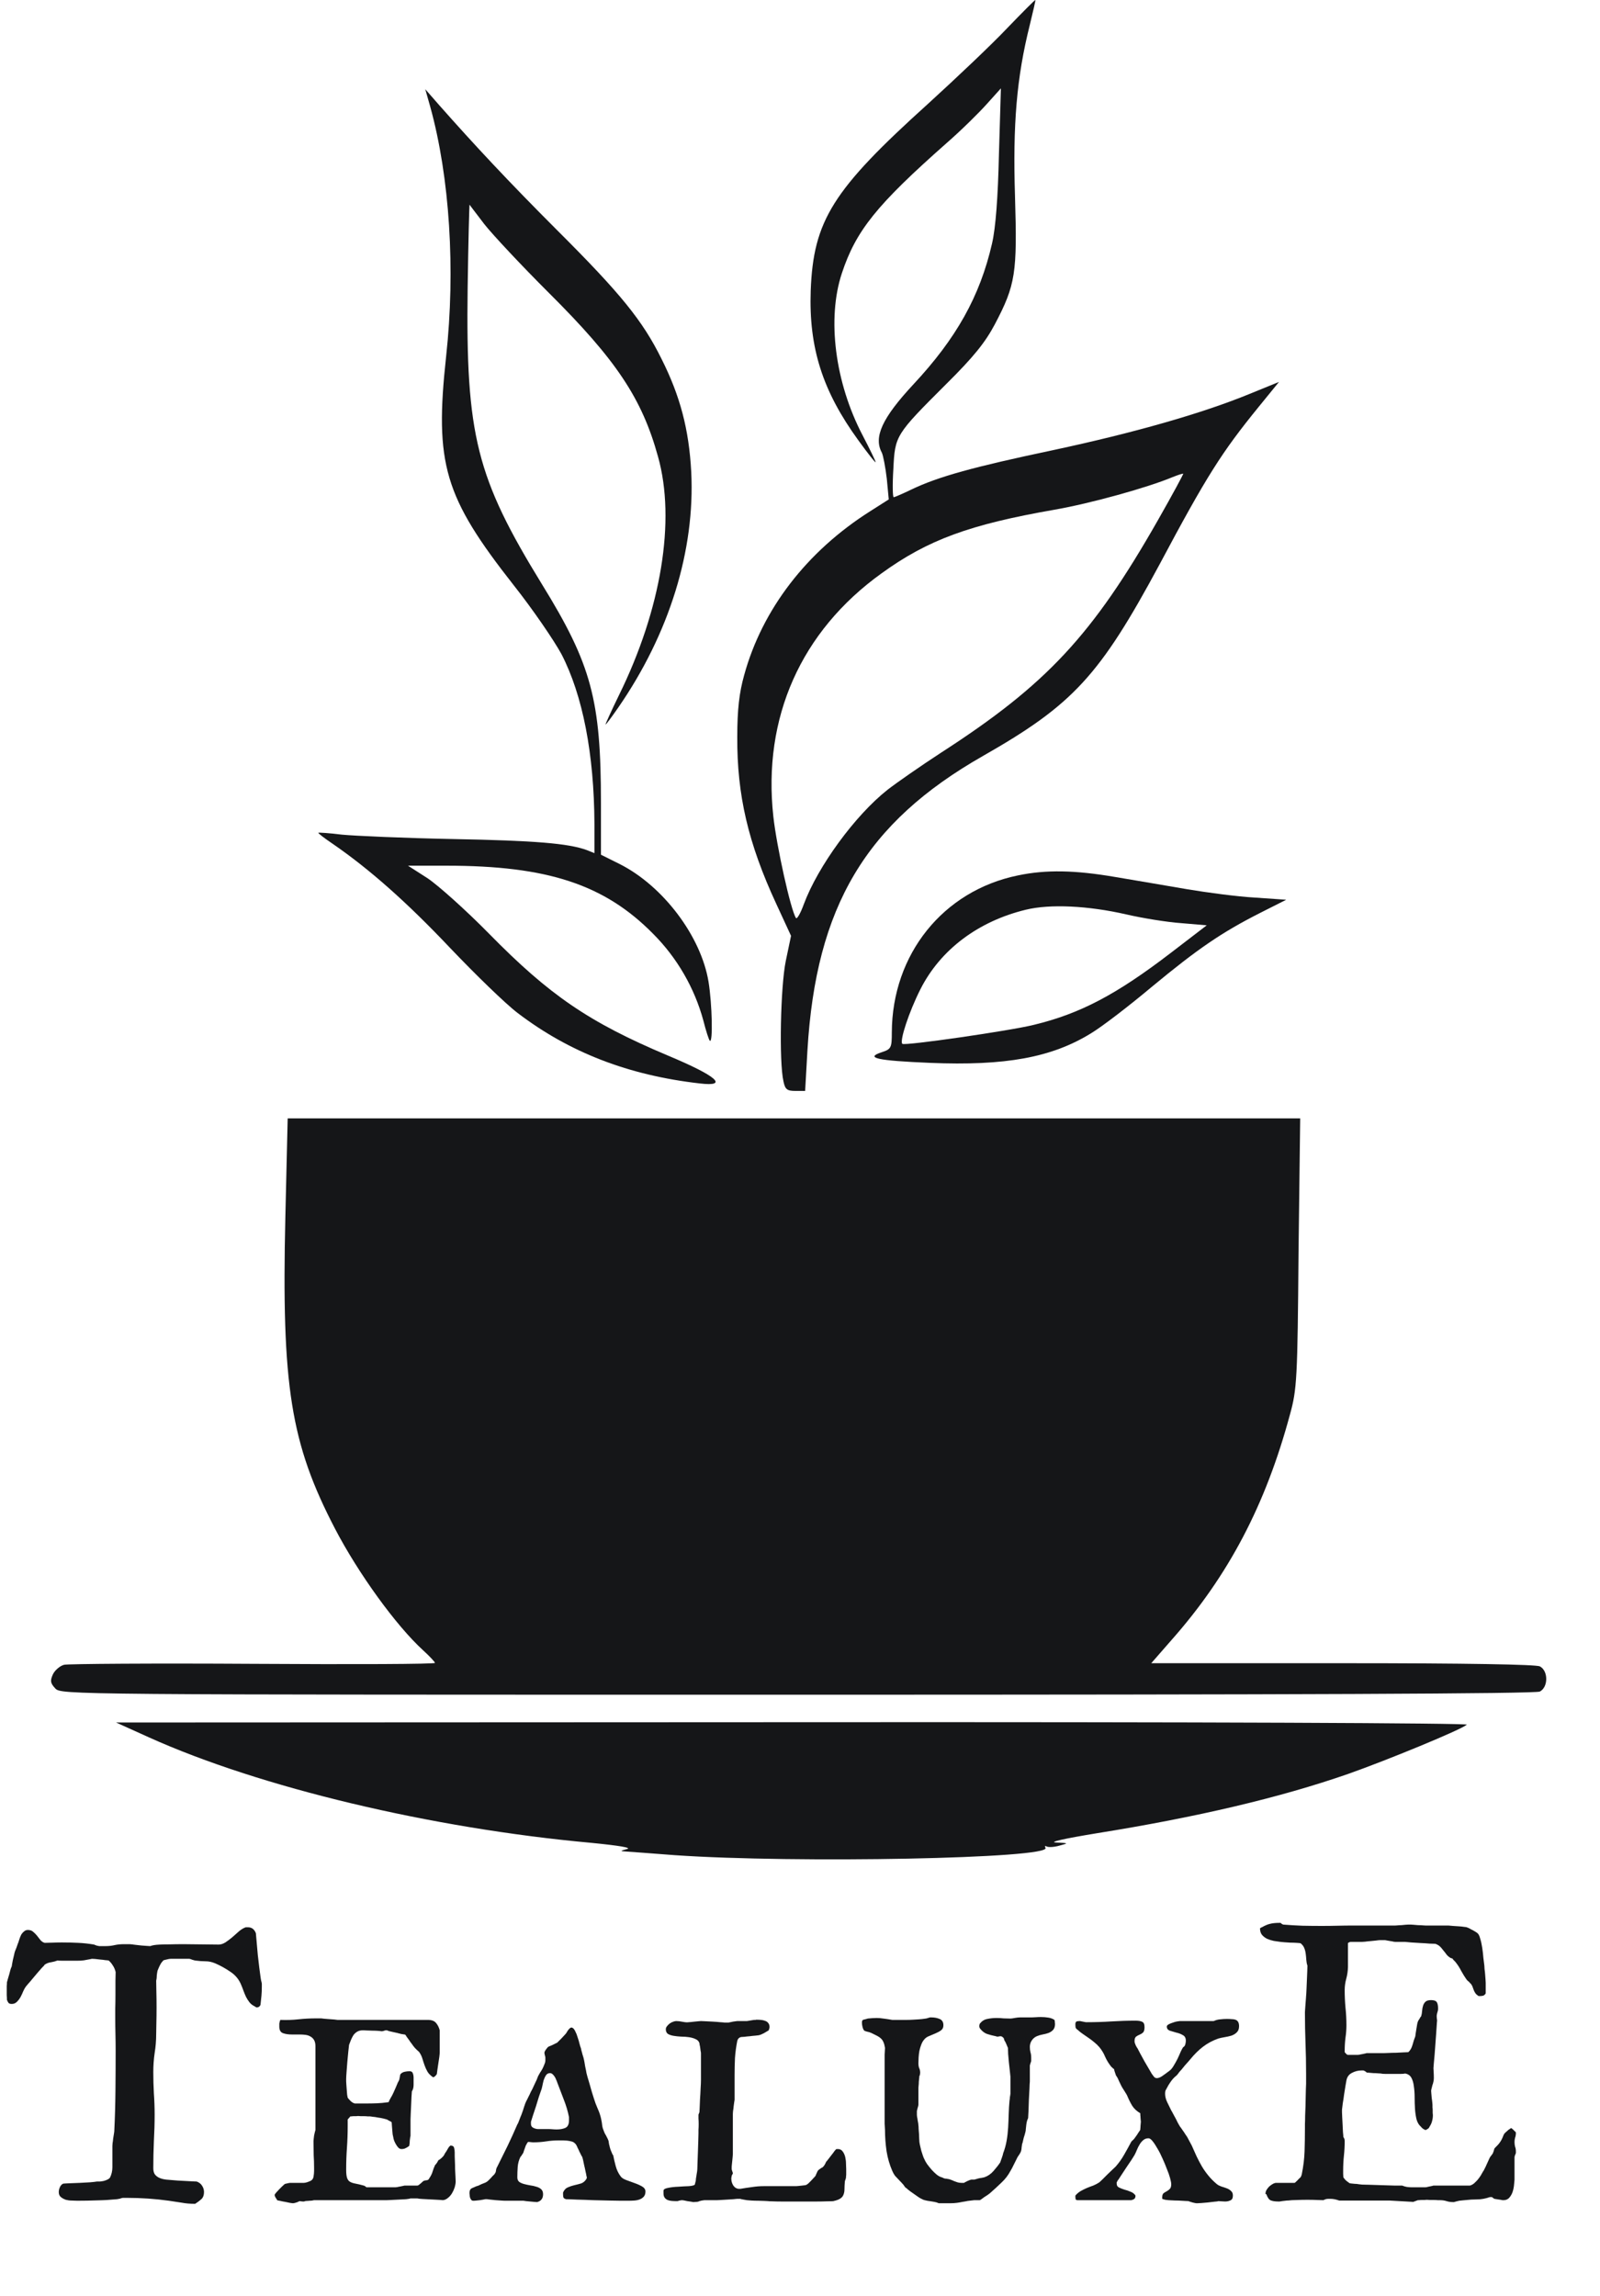 <svg width="73.204" height="105" viewBox="0 0 73.204 105" fill="none" xmlns="http://www.w3.org/2000/svg" xmlns:xlink="http://www.w3.org/1999/xlink">
	<desc>
			Created with Pixso.
	</desc>
	<defs/>
	<path d="M46.079 1.29C45.389 2.021 43.754 3.568 42.449 4.757C38.097 8.683 37.212 10.087 37.092 13.297C37.002 15.905 37.632 17.882 39.268 20.132C39.703 20.733 40.063 21.192 40.063 21.134C40.063 21.092 39.793 20.533 39.463 19.902C38.203 17.495 37.828 14.572 38.518 12.495C39.163 10.546 40.108 9.371 43.304 6.548C43.979 5.961 44.804 5.144 45.149 4.757L45.794 4.041L45.704 7.05C45.659 9.041 45.554 10.417 45.389 11.133C44.834 13.555 43.754 15.475 41.788 17.581C40.363 19.114 39.958 19.988 40.348 20.705C40.408 20.834 40.513 21.378 40.573 21.894L40.663 22.84L39.808 23.384C36.912 25.218 34.872 27.869 34.047 30.878C33.822 31.68 33.732 32.454 33.732 33.701C33.717 36.351 34.227 38.558 35.517 41.338L36.192 42.799L35.952 43.945C35.712 45.106 35.637 48.559 35.847 49.462C35.922 49.82 36.012 49.892 36.387 49.892L36.837 49.892L36.942 48.043C37.332 41.452 39.613 37.627 44.969 34.575C49.095 32.225 50.31 30.907 53.056 25.806C55.216 21.751 55.906 20.676 57.572 18.627L58.517 17.467L57.181 18.011C55.021 18.899 51.915 19.788 48.165 20.59C44.564 21.35 42.929 21.794 41.683 22.395C41.293 22.582 40.933 22.739 40.888 22.739C40.843 22.739 40.828 22.166 40.873 21.45C40.948 19.917 40.963 19.888 43.289 17.567C44.549 16.32 45.074 15.661 45.509 14.845C46.469 13.025 46.544 12.495 46.439 8.984C46.334 5.689 46.514 3.54 47.114 1.147C47.264 0.531 47.385 0.015 47.37 0C47.355 -0.014 46.769 0.573 46.079 1.29ZM52.996 23.757C49.98 29.058 47.88 31.308 43.064 34.417C42.118 35.033 41.008 35.807 40.603 36.122C39.118 37.297 37.422 39.618 36.777 41.352C36.627 41.767 36.462 42.054 36.417 41.982C36.177 41.624 35.532 38.701 35.382 37.34C34.887 32.827 36.642 28.872 40.333 26.221C42.449 24.688 44.369 23.986 48.24 23.312C49.89 23.026 52.516 22.295 53.641 21.823C53.896 21.722 54.106 21.65 54.136 21.665C54.151 21.679 53.641 22.625 52.996 23.757Z" fill="#151618" fill-opacity="1" fill-rule="nonzero"/>
	<path d="M19.681 4.869C20.576 8.097 20.844 12.33 20.412 16.29C19.875 21.226 20.322 22.718 23.514 26.778C24.378 27.869 25.348 29.289 25.691 29.921C26.66 31.8 27.182 34.469 27.197 37.683L27.197 39.017L26.839 38.874C26.004 38.572 24.498 38.443 20.71 38.372C18.503 38.329 16.221 38.228 15.64 38.171C15.073 38.099 14.581 38.07 14.566 38.085C14.536 38.099 14.834 38.329 15.237 38.601C16.922 39.763 18.622 41.27 20.591 43.35C21.754 44.57 23.141 45.919 23.693 46.335C26.049 48.128 28.748 49.176 32.014 49.549C33.356 49.707 32.819 49.219 30.552 48.272C26.944 46.751 25.139 45.517 22.365 42.69C21.321 41.629 20.054 40.495 19.562 40.165L18.667 39.591L20.427 39.591C25.05 39.591 27.659 40.452 29.881 42.705C30.985 43.81 31.775 45.187 32.178 46.665C32.297 47.138 32.431 47.554 32.476 47.597C32.625 47.727 32.581 45.904 32.417 44.9C32.074 42.82 30.344 40.524 28.36 39.52L27.495 39.089L27.495 36.722C27.495 32.015 27.063 30.394 24.796 26.721C21.799 21.843 21.306 19.92 21.396 13.162C21.426 11.067 21.471 9.345 21.485 9.36C21.485 9.374 21.799 9.776 22.157 10.249C22.529 10.723 23.857 12.143 25.124 13.406C28.196 16.462 29.374 18.227 30.105 20.881C30.925 23.794 30.254 27.869 28.316 31.8C27.958 32.532 27.689 33.135 27.704 33.135C27.734 33.135 27.987 32.79 28.286 32.36C30.627 28.974 31.805 25.157 31.626 21.584C31.522 19.633 31.119 18.112 30.269 16.419C29.404 14.668 28.405 13.435 25.512 10.55C23.26 8.298 21.709 6.634 20.084 4.797L19.457 4.08L19.681 4.869Z" fill="#151618" fill-opacity="1" fill-rule="nonzero"/>
	<path d="M46.573 40.036C43.147 40.735 40.819 43.645 40.803 47.21C40.803 47.924 40.773 47.981 40.338 48.123C39.556 48.38 40.127 48.508 42.546 48.608C46.002 48.751 48.12 48.366 49.923 47.253C50.419 46.954 51.666 45.998 52.702 45.128C54.806 43.388 55.888 42.646 57.66 41.748L58.847 41.149L57.405 41.049C56.624 41.006 55.226 40.821 54.295 40.664C53.364 40.507 51.891 40.25 51.02 40.107C49.187 39.794 47.865 39.765 46.573 40.036ZM51.531 41.819C52.267 41.99 53.409 42.175 54.04 42.218L55.211 42.318L53.574 43.573C51.08 45.485 49.427 46.355 47.309 46.868C46.227 47.139 41.389 47.838 41.284 47.738C41.149 47.61 41.585 46.283 42.111 45.242C43.027 43.431 44.755 42.133 46.933 41.605C48.045 41.334 49.788 41.42 51.531 41.819Z" fill="#151618" fill-opacity="1" fill-rule="nonzero"/>
	<path d="M13.056 55.641C12.876 63.39 13.297 66.011 15.328 69.914C16.395 71.96 18.125 74.35 19.358 75.474C19.659 75.748 19.9 76.007 19.9 76.05C19.9 76.107 16.155 76.122 11.598 76.093C7.025 76.064 3.13 76.093 2.934 76.136C2.754 76.179 2.513 76.381 2.423 76.568C2.287 76.871 2.302 76.972 2.528 77.217C2.799 77.505 2.964 77.505 36.474 77.505C59.411 77.505 70.24 77.461 70.451 77.361C70.842 77.159 70.842 76.41 70.451 76.208C70.255 76.122 67.157 76.064 61.412 76.064L52.673 76.064L53.591 75.013C56.208 72.06 57.907 68.82 59.02 64.686C59.336 63.548 59.366 63.058 59.411 57.297L59.487 51.147L36.324 51.147L13.162 51.147L13.056 55.641Z" fill="#151618" fill-opacity="1" fill-rule="nonzero"/>
	<path d="M6.814 79.455C11.896 81.746 19.73 83.613 27.038 84.278C28.331 84.405 28.917 84.504 28.692 84.561C28.376 84.645 28.361 84.659 28.616 84.674C28.782 84.688 29.804 84.758 30.872 84.843C36.375 85.225 48.163 84.999 47.833 84.504C47.788 84.433 47.803 84.405 47.893 84.447C47.968 84.49 48.239 84.476 48.479 84.405C48.9 84.292 48.9 84.292 48.314 84.263C47.953 84.249 48.72 84.08 50.193 83.839C54.779 83.104 58.553 82.213 61.651 81.138C63.425 80.516 66.868 79.101 67.109 78.875C67.184 78.804 55.441 78.748 36.285 78.762L5.311 78.776L6.814 79.455Z" fill="#151618" fill-opacity="1" fill-rule="nonzero"/>
	<path d="M5.827 100.516L5.625 100.516C5.619 100.516 5.602 100.519 5.572 100.524C5.549 100.53 5.522 100.539 5.493 100.551C5.464 100.557 5.435 100.562 5.405 100.568C5.376 100.574 5.358 100.577 5.353 100.577C5.054 100.606 4.752 100.624 4.447 100.63C4.143 100.642 3.838 100.647 3.533 100.647C3.469 100.647 3.387 100.645 3.287 100.639C3.193 100.639 3.103 100.627 3.015 100.604C2.927 100.574 2.851 100.533 2.786 100.48C2.722 100.428 2.689 100.352 2.689 100.252C2.689 100.176 2.707 100.1 2.742 100.023C2.777 99.947 2.827 99.894 2.892 99.865C2.95 99.859 3.053 99.853 3.199 99.848C3.346 99.842 3.498 99.836 3.656 99.83C3.82 99.818 3.976 99.81 4.122 99.804C4.269 99.792 4.371 99.78 4.43 99.769C4.465 99.769 4.512 99.769 4.57 99.769C4.629 99.763 4.688 99.754 4.746 99.742C4.811 99.725 4.866 99.704 4.913 99.681C4.966 99.657 5.007 99.625 5.036 99.584C5.106 99.438 5.142 99.282 5.142 99.118L5.142 98.846L5.142 98.143C5.142 98.125 5.145 98.084 5.15 98.019C5.162 97.955 5.171 97.885 5.177 97.809C5.188 97.732 5.2 97.659 5.212 97.589C5.224 97.519 5.229 97.475 5.229 97.457C5.259 96.848 5.276 96.235 5.282 95.62C5.288 95.005 5.291 94.393 5.291 93.783C5.291 93.525 5.288 93.273 5.282 93.027C5.276 92.781 5.273 92.535 5.273 92.289C5.273 92.201 5.273 92.058 5.273 91.858C5.279 91.653 5.282 91.442 5.282 91.226C5.282 91.003 5.282 90.795 5.282 90.602C5.288 90.402 5.291 90.265 5.291 90.189C5.262 90.071 5.221 89.975 5.168 89.898C5.121 89.816 5.057 89.737 4.975 89.661C4.945 89.655 4.893 89.649 4.816 89.644C4.746 89.632 4.67 89.623 4.588 89.617C4.512 89.606 4.436 89.597 4.359 89.591C4.289 89.585 4.239 89.582 4.21 89.582C4.198 89.582 4.169 89.588 4.122 89.6C4.081 89.606 4.034 89.614 3.981 89.626C3.935 89.632 3.888 89.641 3.841 89.652C3.794 89.658 3.765 89.661 3.753 89.661C3.718 89.667 3.645 89.67 3.533 89.67C3.428 89.67 3.313 89.67 3.19 89.67C3.073 89.67 2.962 89.67 2.856 89.67C2.751 89.67 2.675 89.667 2.628 89.661C2.54 89.696 2.443 89.723 2.338 89.74C2.232 89.752 2.133 89.79 2.039 89.855C2.039 89.866 2.021 89.89 1.986 89.925C1.951 89.96 1.928 89.983 1.916 89.995C1.869 90.048 1.805 90.121 1.723 90.215C1.646 90.303 1.57 90.394 1.494 90.487C1.418 90.581 1.348 90.663 1.283 90.733C1.225 90.804 1.192 90.842 1.187 90.848C1.146 90.9 1.104 90.974 1.063 91.067C1.028 91.155 0.987 91.243 0.94 91.331C0.894 91.413 0.838 91.486 0.773 91.551C0.709 91.615 0.63 91.647 0.536 91.647C0.466 91.647 0.416 91.63 0.387 91.595C0.357 91.554 0.334 91.507 0.316 91.454C0.316 91.436 0.316 91.41 0.316 91.375C0.316 91.334 0.313 91.293 0.308 91.252C0.308 91.205 0.308 91.161 0.308 91.12C0.308 91.073 0.308 91.041 0.308 91.023C0.308 91.006 0.308 90.98 0.308 90.944C0.308 90.903 0.308 90.865 0.308 90.83C0.313 90.789 0.316 90.754 0.316 90.725C0.316 90.689 0.316 90.669 0.316 90.663C0.322 90.645 0.334 90.602 0.352 90.531C0.375 90.455 0.398 90.376 0.422 90.294C0.445 90.212 0.466 90.136 0.483 90.065C0.507 89.995 0.524 89.951 0.536 89.934C0.536 89.916 0.542 89.878 0.554 89.819C0.565 89.761 0.577 89.699 0.589 89.635C0.606 89.564 0.621 89.503 0.633 89.45C0.645 89.392 0.653 89.353 0.659 89.336C0.659 89.324 0.668 89.292 0.686 89.239C0.709 89.186 0.732 89.128 0.756 89.064C0.779 88.999 0.8 88.94 0.817 88.888C0.841 88.835 0.853 88.803 0.853 88.791C0.87 88.744 0.888 88.691 0.905 88.633C0.929 88.568 0.955 88.51 0.984 88.457C1.02 88.404 1.061 88.36 1.107 88.325C1.154 88.284 1.21 88.264 1.274 88.264C1.374 88.264 1.453 88.29 1.512 88.343C1.576 88.395 1.635 88.454 1.688 88.519C1.74 88.583 1.793 88.65 1.846 88.721C1.898 88.785 1.963 88.829 2.039 88.853C2.162 88.853 2.291 88.85 2.426 88.844C2.561 88.838 2.695 88.835 2.83 88.835C3.082 88.835 3.331 88.841 3.577 88.853C3.823 88.864 4.066 88.891 4.307 88.932C4.307 88.932 4.318 88.938 4.342 88.949C4.365 88.955 4.389 88.964 4.412 88.976C4.441 88.981 4.468 88.987 4.491 88.993C4.521 88.999 4.538 89.002 4.544 89.002L4.825 89.002C4.978 89.002 5.115 88.987 5.238 88.958C5.367 88.929 5.511 88.914 5.669 88.914C5.692 88.914 5.725 88.914 5.766 88.914C5.812 88.914 5.859 88.914 5.906 88.914C5.953 88.914 5.994 88.917 6.029 88.923C6.064 88.923 6.088 88.926 6.1 88.932C6.123 88.932 6.17 88.938 6.24 88.949C6.316 88.955 6.398 88.964 6.486 88.976C6.574 88.981 6.653 88.987 6.724 88.993C6.8 88.999 6.85 89.002 6.873 89.002C6.92 88.984 6.976 88.97 7.04 88.958C7.11 88.946 7.201 88.938 7.312 88.932C7.43 88.926 7.576 88.923 7.752 88.923C7.928 88.917 8.147 88.914 8.411 88.914L10.002 88.932C10.102 88.932 10.204 88.899 10.31 88.835C10.415 88.765 10.521 88.686 10.626 88.598C10.731 88.504 10.834 88.413 10.934 88.325C11.039 88.237 11.142 88.176 11.241 88.141L11.347 88.141C11.517 88.141 11.637 88.231 11.707 88.413C11.713 88.483 11.725 88.615 11.742 88.809C11.76 88.996 11.777 89.195 11.795 89.406C11.818 89.617 11.842 89.816 11.865 90.004C11.889 90.191 11.906 90.323 11.918 90.399C11.918 90.411 11.921 90.432 11.927 90.461C11.933 90.49 11.938 90.525 11.944 90.566C11.956 90.602 11.965 90.637 11.971 90.672C11.977 90.701 11.979 90.719 11.979 90.725L11.979 90.856C11.979 91.009 11.974 91.147 11.962 91.269C11.95 91.393 11.935 91.533 11.918 91.691C11.895 91.738 11.865 91.77 11.83 91.788C11.801 91.8 11.771 91.806 11.742 91.806C11.725 91.806 11.707 91.797 11.69 91.779C11.672 91.773 11.657 91.765 11.646 91.753C11.558 91.712 11.481 91.653 11.417 91.577C11.358 91.501 11.306 91.419 11.259 91.331C11.218 91.243 11.18 91.152 11.145 91.059C11.109 90.959 11.074 90.868 11.039 90.786C10.94 90.534 10.775 90.332 10.547 90.18C10.324 90.027 10.093 89.898 9.853 89.793C9.7 89.728 9.551 89.696 9.404 89.696C9.258 89.696 9.1 89.685 8.93 89.661C8.918 89.661 8.874 89.649 8.798 89.626C8.728 89.597 8.681 89.582 8.657 89.582L8.262 89.582L7.813 89.582C7.767 89.582 7.699 89.594 7.611 89.617C7.523 89.635 7.477 89.649 7.471 89.661C7.453 89.685 7.433 89.708 7.409 89.731C7.368 89.784 7.342 89.825 7.33 89.855C7.307 89.895 7.28 89.951 7.251 90.022C7.222 90.086 7.207 90.121 7.207 90.127C7.201 90.144 7.195 90.177 7.189 90.224C7.184 90.265 7.178 90.309 7.172 90.356C7.172 90.402 7.169 90.449 7.163 90.496C7.157 90.537 7.151 90.566 7.146 90.584C7.146 90.678 7.148 90.839 7.154 91.067C7.16 91.296 7.163 91.542 7.163 91.806C7.163 92.069 7.16 92.318 7.154 92.553C7.148 92.781 7.146 92.936 7.146 93.019C7.146 93.317 7.122 93.61 7.075 93.897C7.034 94.179 7.014 94.469 7.014 94.768C7.014 95.09 7.022 95.412 7.04 95.734C7.063 96.051 7.075 96.376 7.075 96.71C7.075 97.114 7.063 97.522 7.04 97.932C7.022 98.342 7.014 98.752 7.014 99.162C7.014 99.285 7.04 99.382 7.093 99.452C7.151 99.522 7.225 99.575 7.312 99.61C7.4 99.645 7.497 99.669 7.603 99.681C7.714 99.692 7.819 99.701 7.919 99.707C7.966 99.713 8.039 99.719 8.139 99.725C8.244 99.731 8.353 99.736 8.464 99.742C8.581 99.748 8.689 99.754 8.789 99.76C8.889 99.766 8.959 99.769 9 99.769C9.111 99.81 9.193 99.874 9.246 99.962C9.305 100.05 9.334 100.146 9.334 100.252C9.334 100.387 9.296 100.492 9.22 100.568C9.144 100.639 9.047 100.712 8.93 100.788L8.912 100.788C8.695 100.788 8.493 100.771 8.306 100.735C8.124 100.706 7.931 100.677 7.726 100.647C7.099 100.56 6.466 100.516 5.827 100.516ZM12.674 100.621C12.674 100.598 12.656 100.565 12.621 100.524C12.592 100.478 12.574 100.439 12.568 100.41L12.568 100.375L12.568 100.366C12.58 100.343 12.606 100.308 12.648 100.261C12.688 100.214 12.732 100.167 12.779 100.12C12.832 100.067 12.879 100.021 12.92 99.98C12.967 99.939 12.999 99.909 13.017 99.892C13.028 99.88 13.066 99.868 13.131 99.856C13.201 99.839 13.251 99.83 13.28 99.83L13.904 99.83C13.922 99.83 13.945 99.827 13.975 99.821C14.01 99.81 14.042 99.801 14.071 99.795C14.106 99.783 14.136 99.772 14.159 99.76C14.188 99.748 14.203 99.742 14.203 99.742C14.285 99.701 14.332 99.637 14.344 99.549C14.361 99.455 14.37 99.367 14.37 99.285L14.37 99.144C14.37 98.939 14.364 98.746 14.352 98.564C14.347 98.377 14.344 98.181 14.344 97.976L14.344 97.914C14.344 97.897 14.347 97.864 14.352 97.817C14.358 97.77 14.364 97.721 14.37 97.668C14.382 97.609 14.394 97.557 14.405 97.51C14.417 97.463 14.426 97.431 14.432 97.413L14.432 93.581C14.432 93.464 14.411 93.37 14.37 93.3C14.329 93.23 14.276 93.177 14.212 93.142C14.148 93.101 14.071 93.074 13.983 93.062C13.901 93.051 13.813 93.045 13.72 93.045L13.359 93.045C13.195 93.045 13.058 93.024 12.946 92.983C12.835 92.942 12.779 92.843 12.779 92.685C12.779 92.632 12.779 92.585 12.779 92.544C12.785 92.503 12.8 92.447 12.823 92.377C13.104 92.389 13.38 92.38 13.649 92.351C13.919 92.321 14.191 92.307 14.467 92.307L14.695 92.307C14.719 92.312 14.766 92.318 14.836 92.324C14.912 92.33 14.988 92.336 15.065 92.342C15.146 92.348 15.223 92.353 15.293 92.359C15.363 92.365 15.413 92.371 15.442 92.377L19.573 92.377C19.749 92.377 19.875 92.424 19.951 92.518C20.027 92.606 20.083 92.717 20.118 92.852L20.118 93.353L20.118 93.871C20.118 93.906 20.112 93.971 20.101 94.064C20.089 94.152 20.074 94.249 20.057 94.355C20.045 94.454 20.03 94.554 20.013 94.653C20.001 94.747 19.992 94.814 19.986 94.856C19.975 94.873 19.954 94.899 19.925 94.935C19.895 94.964 19.875 94.978 19.863 94.978C19.863 94.99 19.857 94.996 19.846 94.996L19.837 94.996L19.811 94.996C19.793 94.996 19.784 94.99 19.784 94.978C19.685 94.908 19.608 94.829 19.556 94.741C19.503 94.647 19.459 94.551 19.424 94.451C19.389 94.352 19.356 94.252 19.327 94.152C19.298 94.053 19.254 93.959 19.195 93.871C19.184 93.848 19.145 93.81 19.081 93.757C19.023 93.698 18.99 93.666 18.984 93.66C18.973 93.648 18.946 93.616 18.905 93.564C18.87 93.511 18.829 93.455 18.782 93.397C18.741 93.332 18.7 93.273 18.659 93.221C18.624 93.168 18.601 93.136 18.589 93.124C18.565 93.071 18.539 93.045 18.51 93.045C18.504 93.045 18.483 93.042 18.448 93.036C18.419 93.03 18.384 93.024 18.343 93.019C18.308 93.007 18.273 92.998 18.237 92.992C18.208 92.986 18.193 92.981 18.193 92.975C18.176 92.975 18.144 92.969 18.097 92.957C18.05 92.945 17.997 92.934 17.939 92.922C17.886 92.91 17.836 92.898 17.789 92.887C17.742 92.869 17.713 92.857 17.701 92.852L17.657 92.852C17.634 92.852 17.602 92.86 17.561 92.878C17.52 92.89 17.49 92.895 17.473 92.895L17.446 92.895C17.429 92.89 17.379 92.884 17.297 92.878C17.221 92.872 17.136 92.869 17.042 92.869C16.948 92.863 16.86 92.86 16.778 92.86C16.702 92.855 16.655 92.852 16.638 92.852L16.611 92.852C16.506 92.852 16.418 92.872 16.348 92.913C16.277 92.954 16.219 93.007 16.172 93.071C16.131 93.136 16.093 93.209 16.058 93.291C16.028 93.367 15.999 93.443 15.97 93.519C15.964 93.584 15.952 93.689 15.935 93.836C15.923 93.982 15.908 94.138 15.891 94.302C15.879 94.466 15.867 94.621 15.855 94.768C15.844 94.914 15.838 95.017 15.838 95.075L15.838 95.145L15.838 95.189C15.838 95.219 15.841 95.269 15.847 95.339C15.852 95.409 15.858 95.485 15.864 95.567C15.87 95.644 15.876 95.72 15.882 95.796C15.894 95.866 15.902 95.913 15.908 95.936C15.949 95.989 15.996 96.042 16.049 96.095C16.107 96.147 16.169 96.183 16.233 96.2L16.717 96.2C16.916 96.2 17.089 96.197 17.235 96.191C17.388 96.186 17.569 96.168 17.78 96.139C17.786 96.127 17.795 96.106 17.807 96.077C17.818 96.048 17.833 96.019 17.851 95.989C17.868 95.96 17.883 95.934 17.895 95.91C17.906 95.887 17.915 95.872 17.921 95.866C17.944 95.825 17.974 95.767 18.009 95.69C18.044 95.608 18.079 95.529 18.114 95.453C18.149 95.371 18.179 95.301 18.202 95.242C18.231 95.184 18.249 95.151 18.255 95.145C18.267 95.122 18.278 95.072 18.29 94.996C18.302 94.914 18.314 94.867 18.325 94.856C18.372 94.803 18.434 94.768 18.51 94.75C18.586 94.732 18.662 94.724 18.738 94.724C18.82 94.724 18.87 94.756 18.888 94.82C18.911 94.879 18.923 94.946 18.923 95.022L18.923 95.242L18.923 95.348C18.923 95.4 18.917 95.453 18.905 95.506C18.894 95.553 18.873 95.6 18.844 95.647C18.838 95.699 18.832 95.787 18.826 95.91C18.82 96.033 18.814 96.162 18.809 96.297C18.803 96.432 18.797 96.561 18.791 96.684C18.785 96.801 18.782 96.883 18.782 96.93L18.782 97.158L18.782 97.686C18.776 97.697 18.77 97.724 18.765 97.765C18.759 97.806 18.753 97.853 18.747 97.905C18.747 97.952 18.744 97.999 18.738 98.046C18.732 98.093 18.727 98.125 18.721 98.143C18.656 98.189 18.598 98.225 18.545 98.248C18.498 98.272 18.439 98.283 18.369 98.283C18.322 98.283 18.278 98.266 18.237 98.231C18.196 98.189 18.158 98.14 18.123 98.081C18.088 98.022 18.059 97.964 18.035 97.905C18.012 97.841 17.997 97.782 17.991 97.73C17.985 97.712 17.977 97.674 17.965 97.615C17.959 97.551 17.953 97.483 17.947 97.413C17.941 97.337 17.936 97.267 17.93 97.202C17.924 97.138 17.921 97.091 17.921 97.061C17.903 97.038 17.871 97.018 17.824 97C17.783 96.977 17.742 96.953 17.701 96.93C17.666 96.918 17.61 96.903 17.534 96.886C17.458 96.868 17.376 96.853 17.288 96.842C17.206 96.824 17.127 96.812 17.051 96.807C16.98 96.795 16.934 96.789 16.91 96.789C16.893 96.789 16.86 96.789 16.814 96.789C16.773 96.783 16.723 96.78 16.664 96.78C16.611 96.78 16.559 96.78 16.506 96.78C16.453 96.774 16.412 96.772 16.383 96.772C16.365 96.772 16.336 96.774 16.295 96.78C16.26 96.78 16.222 96.78 16.181 96.78C16.145 96.78 16.113 96.783 16.084 96.789C16.055 96.789 16.037 96.789 16.031 96.789L15.908 96.93L15.908 97.228C15.908 97.574 15.896 97.908 15.873 98.231C15.85 98.547 15.838 98.878 15.838 99.224C15.838 99.399 15.852 99.528 15.882 99.61C15.911 99.692 15.958 99.751 16.023 99.786C16.087 99.821 16.169 99.848 16.269 99.865C16.368 99.883 16.491 99.912 16.638 99.953C16.649 99.953 16.67 99.962 16.699 99.98C16.729 99.997 16.749 100.015 16.761 100.032L17.446 100.032L18.097 100.032C18.108 100.032 18.135 100.029 18.176 100.023C18.217 100.012 18.261 100.003 18.308 99.997C18.355 99.985 18.395 99.977 18.431 99.971C18.472 99.959 18.498 99.953 18.51 99.953L18.932 99.953L19.099 99.953C19.11 99.953 19.131 99.944 19.16 99.927C19.189 99.903 19.219 99.88 19.248 99.856C19.283 99.827 19.312 99.801 19.336 99.777C19.359 99.754 19.374 99.742 19.38 99.742C19.421 99.725 19.453 99.716 19.477 99.716C19.506 99.71 19.529 99.707 19.547 99.707C19.564 99.701 19.582 99.692 19.6 99.681C19.617 99.663 19.635 99.637 19.652 99.602C19.717 99.508 19.764 99.411 19.793 99.311C19.822 99.212 19.86 99.112 19.907 99.013C19.931 98.995 19.96 98.96 19.995 98.907C20.03 98.849 20.051 98.811 20.057 98.793C20.062 98.793 20.08 98.784 20.109 98.767C20.139 98.743 20.168 98.72 20.197 98.696C20.227 98.667 20.253 98.641 20.276 98.617C20.3 98.588 20.314 98.567 20.32 98.556C20.326 98.538 20.338 98.515 20.355 98.485C20.379 98.45 20.402 98.415 20.426 98.38C20.449 98.339 20.47 98.304 20.487 98.274C20.511 98.239 20.525 98.216 20.531 98.204C20.531 98.198 20.54 98.186 20.558 98.169C20.569 98.163 20.581 98.154 20.593 98.143C20.593 98.131 20.596 98.125 20.602 98.125L20.619 98.125C20.707 98.125 20.76 98.16 20.777 98.231C20.795 98.295 20.804 98.362 20.804 98.433L20.804 98.617C20.804 98.647 20.807 98.717 20.812 98.828C20.818 98.939 20.821 99.06 20.821 99.189C20.827 99.311 20.833 99.429 20.839 99.54C20.845 99.651 20.848 99.719 20.848 99.742L20.848 99.769C20.848 99.845 20.833 99.933 20.804 100.032C20.774 100.126 20.733 100.217 20.681 100.305C20.628 100.393 20.564 100.466 20.487 100.524C20.417 100.583 20.341 100.615 20.259 100.621C20.218 100.615 20.142 100.609 20.03 100.604C19.925 100.598 19.811 100.592 19.688 100.586C19.564 100.58 19.447 100.574 19.336 100.568C19.225 100.562 19.145 100.554 19.099 100.542L18.932 100.542L18.782 100.542C18.753 100.554 18.686 100.565 18.58 100.577C18.475 100.583 18.36 100.589 18.237 100.595C18.12 100.601 18.006 100.606 17.895 100.612C17.789 100.618 17.725 100.621 17.701 100.621L14.37 100.621C14.352 100.627 14.323 100.633 14.282 100.639C14.247 100.645 14.206 100.647 14.159 100.647C14.118 100.653 14.077 100.656 14.036 100.656C13.995 100.662 13.966 100.665 13.948 100.665C13.948 100.677 13.928 100.683 13.887 100.683C13.846 100.683 13.808 100.68 13.773 100.674C13.737 100.668 13.714 100.665 13.702 100.665C13.679 100.683 13.632 100.703 13.562 100.727C13.491 100.75 13.441 100.762 13.412 100.762C13.383 100.762 13.333 100.756 13.263 100.744C13.198 100.732 13.128 100.718 13.052 100.7C12.976 100.688 12.902 100.674 12.832 100.656C12.762 100.645 12.709 100.633 12.674 100.621ZM24.293 97.141C24.293 97.223 24.331 97.281 24.407 97.316C24.483 97.352 24.554 97.369 24.618 97.369L25.084 97.369C25.148 97.369 25.213 97.372 25.277 97.378C25.342 97.384 25.406 97.387 25.471 97.387C25.623 97.387 25.755 97.363 25.866 97.316C25.977 97.264 26.033 97.149 26.033 96.974L26.033 96.824C25.98 96.555 25.901 96.288 25.796 96.024C25.69 95.755 25.591 95.494 25.497 95.242C25.485 95.201 25.468 95.157 25.444 95.11C25.427 95.058 25.403 95.011 25.374 94.97C25.345 94.923 25.312 94.885 25.277 94.856C25.242 94.826 25.204 94.811 25.163 94.811C25.087 94.811 25.025 94.844 24.979 94.908C24.938 94.973 24.902 95.049 24.873 95.137C24.85 95.225 24.829 95.315 24.811 95.409C24.794 95.497 24.773 95.567 24.75 95.62C24.732 95.673 24.7 95.767 24.653 95.901C24.612 96.036 24.568 96.18 24.521 96.332C24.475 96.478 24.428 96.619 24.381 96.754C24.34 96.889 24.311 96.982 24.293 97.035L24.293 97.141ZM22.245 100.577L22.201 100.577C22.189 100.577 22.16 100.583 22.113 100.595C22.066 100.601 22.014 100.609 21.955 100.621C21.896 100.627 21.841 100.633 21.788 100.639C21.741 100.645 21.712 100.647 21.7 100.647L21.648 100.647C21.612 100.647 21.583 100.633 21.56 100.604C21.536 100.574 21.519 100.542 21.507 100.507C21.495 100.466 21.489 100.428 21.489 100.393C21.483 100.352 21.48 100.325 21.48 100.313L21.48 100.287C21.48 100.182 21.516 100.111 21.586 100.076C21.662 100.041 21.735 100.009 21.806 99.98C21.817 99.98 21.847 99.971 21.894 99.953C21.94 99.93 21.99 99.906 22.043 99.883C22.102 99.859 22.154 99.839 22.201 99.821C22.248 99.798 22.277 99.78 22.289 99.769C22.295 99.763 22.312 99.748 22.342 99.725C22.371 99.695 22.403 99.663 22.439 99.628C22.474 99.593 22.506 99.558 22.535 99.522C22.57 99.487 22.6 99.458 22.623 99.435C22.629 99.423 22.638 99.408 22.649 99.391C22.673 99.356 22.685 99.329 22.685 99.311C22.685 99.3 22.69 99.265 22.702 99.206C22.72 99.147 22.734 99.112 22.746 99.101C22.904 98.784 23.062 98.465 23.221 98.143C23.379 97.814 23.528 97.486 23.669 97.158C23.686 97.141 23.71 97.091 23.739 97.009C23.774 96.921 23.798 96.859 23.81 96.824C23.815 96.812 23.83 96.777 23.854 96.719C23.877 96.654 23.9 96.59 23.924 96.525C23.947 96.455 23.968 96.391 23.985 96.332C24.009 96.273 24.02 96.238 24.02 96.227C24.026 96.209 24.044 96.168 24.073 96.103C24.108 96.039 24.144 95.969 24.179 95.893C24.22 95.816 24.255 95.743 24.284 95.673C24.319 95.603 24.343 95.559 24.355 95.541C24.401 95.436 24.445 95.342 24.486 95.26C24.533 95.172 24.577 95.069 24.618 94.952C24.642 94.905 24.671 94.853 24.706 94.794C24.747 94.735 24.785 94.674 24.82 94.609C24.855 94.539 24.885 94.472 24.908 94.407C24.938 94.343 24.952 94.281 24.952 94.223L24.952 94.1C24.952 94.076 24.943 94.038 24.926 93.985C24.914 93.927 24.908 93.894 24.908 93.889C24.908 93.848 24.932 93.795 24.979 93.731C25.025 93.666 25.061 93.625 25.084 93.607C25.096 93.602 25.122 93.59 25.163 93.572C25.21 93.555 25.257 93.534 25.304 93.511C25.351 93.487 25.392 93.467 25.427 93.449C25.468 93.432 25.491 93.42 25.497 93.414C25.509 93.402 25.532 93.379 25.567 93.344C25.602 93.309 25.641 93.27 25.682 93.23C25.729 93.183 25.77 93.139 25.805 93.098C25.846 93.051 25.875 93.019 25.893 93.001C25.898 92.995 25.91 92.978 25.928 92.948C25.945 92.913 25.966 92.881 25.989 92.852C26.013 92.816 26.039 92.787 26.068 92.764C26.098 92.734 26.13 92.723 26.165 92.728C26.224 92.746 26.273 92.799 26.314 92.887C26.361 92.975 26.399 93.071 26.429 93.177C26.464 93.276 26.493 93.376 26.517 93.476C26.54 93.569 26.561 93.634 26.578 93.669C26.584 93.698 26.593 93.739 26.605 93.792C26.622 93.845 26.637 93.897 26.648 93.95C26.666 94.003 26.681 94.05 26.692 94.091C26.704 94.132 26.71 94.155 26.71 94.161C26.716 94.179 26.725 94.22 26.736 94.284C26.748 94.349 26.76 94.419 26.771 94.495C26.789 94.571 26.804 94.642 26.815 94.706C26.827 94.765 26.833 94.8 26.833 94.811C26.839 94.829 26.854 94.885 26.877 94.978C26.906 95.072 26.939 95.181 26.974 95.304C27.009 95.427 27.044 95.55 27.079 95.673C27.114 95.79 27.144 95.884 27.167 95.954C27.214 96.112 27.273 96.27 27.343 96.429C27.413 96.581 27.466 96.736 27.501 96.894C27.53 97.029 27.548 97.138 27.554 97.22C27.565 97.296 27.595 97.39 27.642 97.501C27.648 97.513 27.659 97.539 27.677 97.58C27.7 97.615 27.724 97.656 27.747 97.703C27.77 97.744 27.791 97.785 27.809 97.826C27.826 97.867 27.838 97.897 27.844 97.914C27.844 97.926 27.847 97.946 27.852 97.976C27.858 98.005 27.864 98.04 27.87 98.081C27.882 98.116 27.891 98.151 27.896 98.186C27.902 98.216 27.908 98.236 27.914 98.248C27.914 98.254 27.92 98.274 27.932 98.31C27.943 98.339 27.958 98.374 27.976 98.415C27.993 98.45 28.008 98.485 28.02 98.52C28.037 98.55 28.049 98.564 28.055 98.564C28.084 98.717 28.122 98.881 28.169 99.057C28.216 99.232 28.289 99.388 28.389 99.522C28.436 99.593 28.52 99.651 28.644 99.698C28.773 99.745 28.901 99.792 29.03 99.839C29.165 99.886 29.282 99.939 29.382 99.997C29.481 100.056 29.531 100.132 29.531 100.226C29.531 100.325 29.505 100.404 29.452 100.463C29.405 100.516 29.344 100.557 29.268 100.586C29.191 100.615 29.106 100.633 29.013 100.639C28.919 100.645 28.831 100.647 28.749 100.647L28.573 100.647L28.389 100.647C28.295 100.647 28.131 100.645 27.896 100.639C27.662 100.633 27.41 100.627 27.141 100.621C26.877 100.609 26.625 100.601 26.385 100.595C26.15 100.583 25.986 100.577 25.893 100.577C25.828 100.554 25.79 100.527 25.778 100.498C25.767 100.463 25.761 100.413 25.761 100.349L25.761 100.287C25.761 100.275 25.764 100.264 25.77 100.252C25.822 100.141 25.895 100.067 25.989 100.032C26.083 99.991 26.18 99.959 26.279 99.936C26.385 99.912 26.487 99.886 26.587 99.856C26.686 99.821 26.769 99.751 26.833 99.645L26.851 99.584L26.833 99.522C26.827 99.47 26.812 99.397 26.789 99.303C26.771 99.209 26.751 99.115 26.727 99.022C26.71 98.928 26.692 98.846 26.675 98.775C26.657 98.699 26.645 98.655 26.64 98.644C26.628 98.632 26.61 98.603 26.587 98.556C26.564 98.509 26.537 98.456 26.508 98.397C26.484 98.339 26.458 98.283 26.429 98.231C26.405 98.172 26.385 98.128 26.367 98.099C26.303 97.999 26.212 97.94 26.095 97.923C25.983 97.899 25.872 97.888 25.761 97.888L25.585 97.888C25.374 97.888 25.175 97.902 24.987 97.932C24.806 97.961 24.612 97.976 24.407 97.976C24.366 97.976 24.325 97.973 24.284 97.967C24.243 97.961 24.202 97.958 24.161 97.958C24.12 97.999 24.1 98.031 24.1 98.055C24.088 98.061 24.073 98.084 24.056 98.125C24.044 98.16 24.029 98.201 24.012 98.248C24 98.289 23.985 98.33 23.968 98.371C23.956 98.406 23.95 98.427 23.95 98.433C23.95 98.444 23.93 98.48 23.889 98.538C23.854 98.597 23.827 98.632 23.81 98.644C23.739 98.79 23.698 98.942 23.686 99.101C23.675 99.253 23.669 99.411 23.669 99.575C23.669 99.669 23.698 99.739 23.757 99.786C23.815 99.827 23.889 99.859 23.977 99.883C24.064 99.906 24.158 99.927 24.258 99.944C24.357 99.956 24.451 99.977 24.539 100.006C24.627 100.029 24.7 100.067 24.759 100.12C24.817 100.173 24.847 100.249 24.847 100.349C24.847 100.542 24.756 100.662 24.574 100.709C24.551 100.709 24.507 100.706 24.442 100.7C24.384 100.694 24.322 100.688 24.258 100.683C24.193 100.677 24.132 100.671 24.073 100.665C24.015 100.659 23.974 100.653 23.95 100.647L23.326 100.647L23.08 100.647C23.062 100.647 23.016 100.645 22.939 100.639C22.863 100.633 22.778 100.627 22.685 100.621C22.591 100.609 22.506 100.601 22.43 100.595C22.354 100.583 22.307 100.577 22.289 100.577L22.245 100.577ZM31.192 100.621C31.181 100.621 31.145 100.627 31.087 100.639C31.034 100.656 31.005 100.665 30.999 100.665L30.964 100.665C30.888 100.665 30.811 100.662 30.735 100.656C30.665 100.65 30.601 100.636 30.542 100.612C30.489 100.589 30.445 100.554 30.41 100.507C30.375 100.46 30.357 100.396 30.357 100.313L30.357 100.182C30.363 100.123 30.434 100.082 30.568 100.059C30.709 100.029 30.864 100.012 31.034 100.006C31.204 99.994 31.365 99.985 31.518 99.98C31.67 99.968 31.761 99.944 31.79 99.909C31.796 99.88 31.802 99.853 31.808 99.83C31.814 99.807 31.819 99.786 31.825 99.769C31.831 99.751 31.834 99.736 31.834 99.725C31.834 99.701 31.837 99.666 31.843 99.619C31.855 99.566 31.863 99.514 31.869 99.461C31.881 99.402 31.89 99.35 31.895 99.303C31.901 99.256 31.904 99.224 31.904 99.206C31.904 99.159 31.907 99.062 31.913 98.916C31.919 98.764 31.925 98.6 31.931 98.424C31.936 98.248 31.942 98.078 31.948 97.914C31.954 97.75 31.957 97.633 31.957 97.562C31.957 97.533 31.957 97.481 31.957 97.404C31.963 97.322 31.966 97.234 31.966 97.141C31.966 97.047 31.963 96.962 31.957 96.886C31.957 96.81 31.957 96.751 31.957 96.71L32.001 96.596C32.001 96.59 32.004 96.531 32.01 96.42C32.016 96.303 32.022 96.165 32.027 96.007C32.039 95.849 32.048 95.688 32.054 95.523C32.065 95.359 32.071 95.225 32.071 95.119L32.071 94.522L32.071 93.897C32.071 93.874 32.065 93.839 32.054 93.792C32.048 93.745 32.042 93.698 32.036 93.651C32.03 93.599 32.022 93.555 32.01 93.519C32.004 93.478 32.001 93.452 32.001 93.44C31.972 93.353 31.913 93.291 31.825 93.256C31.743 93.215 31.644 93.186 31.526 93.168C31.415 93.15 31.295 93.142 31.166 93.142C31.043 93.136 30.929 93.124 30.823 93.106C30.718 93.089 30.63 93.06 30.56 93.019C30.495 92.972 30.463 92.901 30.463 92.808C30.463 92.755 30.48 92.708 30.516 92.667C30.551 92.62 30.592 92.579 30.639 92.544C30.686 92.509 30.735 92.482 30.788 92.465C30.847 92.441 30.896 92.43 30.938 92.43C31.02 92.43 31.119 92.441 31.236 92.465C31.354 92.488 31.444 92.494 31.509 92.482C31.526 92.482 31.561 92.48 31.614 92.474C31.667 92.468 31.723 92.462 31.781 92.456C31.846 92.45 31.904 92.444 31.957 92.439C32.016 92.433 32.054 92.43 32.071 92.43C32.101 92.43 32.168 92.433 32.273 92.439C32.379 92.444 32.49 92.45 32.607 92.456C32.73 92.462 32.845 92.471 32.95 92.482C33.056 92.488 33.123 92.494 33.152 92.5L33.258 92.5L33.337 92.5C33.349 92.494 33.375 92.488 33.416 92.482C33.457 92.471 33.498 92.462 33.539 92.456C33.586 92.45 33.627 92.444 33.662 92.439C33.703 92.433 33.727 92.43 33.732 92.43L34.172 92.43C34.178 92.43 34.198 92.427 34.233 92.421C34.269 92.415 34.304 92.409 34.339 92.403C34.38 92.397 34.415 92.392 34.444 92.386C34.48 92.38 34.5 92.377 34.506 92.377L34.541 92.377C34.553 92.377 34.562 92.377 34.567 92.377C34.579 92.371 34.591 92.368 34.602 92.368C34.673 92.368 34.743 92.371 34.813 92.377C34.884 92.383 34.948 92.397 35.007 92.421C35.065 92.439 35.112 92.471 35.148 92.518C35.188 92.564 35.209 92.629 35.209 92.711C35.209 92.728 35.203 92.755 35.191 92.79C35.18 92.819 35.174 92.84 35.174 92.852C35.127 92.881 35.054 92.925 34.954 92.983C34.855 93.036 34.773 93.068 34.708 93.08C34.685 93.08 34.632 93.086 34.55 93.098C34.474 93.103 34.392 93.112 34.304 93.124C34.216 93.13 34.134 93.139 34.058 93.15C33.981 93.156 33.935 93.159 33.917 93.159C33.87 93.165 33.829 93.186 33.794 93.221C33.765 93.25 33.744 93.288 33.732 93.335C33.68 93.599 33.645 93.859 33.627 94.117C33.615 94.375 33.609 94.639 33.609 94.908L33.609 95.752L33.609 96.033C33.609 96.039 33.603 96.074 33.592 96.139C33.586 96.197 33.577 96.265 33.565 96.341C33.56 96.411 33.551 96.478 33.539 96.543C33.533 96.607 33.53 96.648 33.53 96.666L33.53 98.002L33.53 98.512C33.53 98.529 33.527 98.567 33.522 98.626C33.516 98.685 33.51 98.746 33.504 98.811C33.498 98.875 33.492 98.934 33.486 98.986C33.48 99.039 33.477 99.071 33.477 99.083L33.477 99.127L33.477 99.206C33.477 99.218 33.486 99.25 33.504 99.303C33.522 99.35 33.53 99.379 33.53 99.391C33.53 99.402 33.522 99.423 33.504 99.452C33.486 99.476 33.477 99.496 33.477 99.514C33.472 99.531 33.469 99.549 33.469 99.566C33.463 99.578 33.46 99.593 33.46 99.61C33.46 99.622 33.46 99.634 33.46 99.645C33.46 99.757 33.492 99.862 33.557 99.962C33.627 100.056 33.715 100.103 33.82 100.103L33.873 100.103C34.043 100.073 34.219 100.047 34.4 100.023C34.588 99.994 34.767 99.98 34.937 99.98L36.422 99.98C36.445 99.98 36.483 99.977 36.536 99.971C36.595 99.965 36.65 99.959 36.703 99.953C36.756 99.947 36.803 99.941 36.844 99.936C36.885 99.924 36.908 99.915 36.914 99.909C36.926 99.903 36.949 99.886 36.984 99.856C37.02 99.821 37.058 99.783 37.099 99.742C37.145 99.695 37.187 99.651 37.222 99.61C37.263 99.569 37.292 99.537 37.31 99.514C37.31 99.508 37.315 99.493 37.327 99.47C37.339 99.44 37.351 99.414 37.362 99.391C37.374 99.361 37.386 99.335 37.398 99.311C37.409 99.288 37.418 99.273 37.424 99.268C37.424 99.262 37.433 99.253 37.45 99.241C37.474 99.224 37.497 99.206 37.52 99.189C37.544 99.171 37.565 99.156 37.582 99.144C37.605 99.133 37.62 99.127 37.626 99.127L37.67 99.083C37.682 99.077 37.705 99.045 37.74 98.986C37.775 98.922 37.793 98.884 37.793 98.872C37.816 98.849 37.846 98.814 37.881 98.767C37.922 98.714 37.963 98.661 38.004 98.608C38.051 98.55 38.092 98.497 38.127 98.45C38.162 98.397 38.188 98.362 38.206 98.345C38.23 98.315 38.244 98.298 38.25 98.292C38.262 98.286 38.291 98.283 38.338 98.283C38.432 98.283 38.505 98.321 38.558 98.397C38.61 98.468 38.648 98.553 38.672 98.652C38.695 98.752 38.707 98.855 38.707 98.96C38.713 99.06 38.716 99.142 38.716 99.206C38.716 99.235 38.716 99.27 38.716 99.311C38.716 99.353 38.716 99.394 38.716 99.435C38.716 99.476 38.713 99.511 38.707 99.54C38.707 99.569 38.707 99.584 38.707 99.584C38.707 99.596 38.698 99.628 38.681 99.681C38.663 99.728 38.654 99.757 38.654 99.769C38.643 99.903 38.637 100.021 38.637 100.12C38.637 100.214 38.622 100.296 38.593 100.366C38.569 100.437 38.523 100.495 38.452 100.542C38.388 100.589 38.279 100.63 38.127 100.665C38.074 100.671 37.977 100.674 37.837 100.674C37.696 100.68 37.544 100.683 37.38 100.683C37.222 100.683 37.069 100.683 36.923 100.683C36.782 100.683 36.683 100.683 36.624 100.683C36.519 100.683 36.384 100.683 36.22 100.683C36.056 100.683 35.895 100.683 35.736 100.683C35.584 100.683 35.449 100.68 35.332 100.674C35.215 100.674 35.153 100.671 35.148 100.665C35.118 100.665 35.06 100.662 34.972 100.656C34.89 100.656 34.796 100.653 34.69 100.647C34.591 100.647 34.491 100.645 34.392 100.639C34.298 100.633 34.225 100.627 34.172 100.621C34.166 100.621 34.148 100.618 34.119 100.612C34.09 100.606 34.058 100.601 34.023 100.595C33.987 100.589 33.955 100.583 33.926 100.577C33.897 100.571 33.879 100.565 33.873 100.56L33.82 100.56L33.732 100.56C33.703 100.565 33.645 100.571 33.557 100.577C33.469 100.583 33.375 100.589 33.275 100.595C33.176 100.601 33.079 100.606 32.985 100.612C32.898 100.618 32.842 100.621 32.818 100.621L32.23 100.621C32.218 100.621 32.177 100.627 32.106 100.639C32.042 100.656 32.007 100.665 32.001 100.665C31.96 100.688 31.91 100.7 31.852 100.7C31.799 100.706 31.758 100.709 31.729 100.709C31.711 100.709 31.676 100.703 31.623 100.691C31.57 100.686 31.512 100.677 31.447 100.665C31.389 100.653 31.333 100.642 31.28 100.63C31.227 100.624 31.198 100.621 31.192 100.621ZM40.491 93.66C40.474 93.549 40.45 93.461 40.421 93.397C40.392 93.326 40.353 93.27 40.307 93.23C40.26 93.183 40.201 93.142 40.131 93.106C40.06 93.071 39.973 93.027 39.867 92.975C39.803 92.945 39.735 92.925 39.665 92.913C39.601 92.895 39.56 92.881 39.542 92.869C39.507 92.828 39.48 92.772 39.463 92.702C39.445 92.626 39.437 92.57 39.437 92.535C39.437 92.523 39.437 92.5 39.437 92.465C39.442 92.424 39.457 92.394 39.48 92.377C39.492 92.371 39.524 92.362 39.577 92.351C39.63 92.339 39.671 92.327 39.7 92.315C39.759 92.31 39.823 92.304 39.894 92.298C39.97 92.292 40.04 92.289 40.105 92.289C40.204 92.289 40.307 92.298 40.412 92.315C40.518 92.327 40.655 92.348 40.825 92.377L41.159 92.377C41.27 92.377 41.376 92.377 41.476 92.377C41.575 92.377 41.672 92.374 41.766 92.368C41.859 92.362 41.953 92.356 42.047 92.351C42.141 92.345 42.243 92.333 42.355 92.315C42.372 92.315 42.407 92.307 42.46 92.289C42.513 92.272 42.545 92.263 42.557 92.263L42.618 92.263C42.753 92.263 42.876 92.286 42.987 92.333C43.105 92.38 43.163 92.477 43.163 92.623C43.163 92.723 43.128 92.799 43.058 92.852C42.987 92.904 42.902 92.951 42.803 92.992C42.709 93.033 42.612 93.074 42.513 93.115C42.419 93.15 42.346 93.2 42.293 93.265C42.234 93.329 42.188 93.408 42.152 93.502C42.117 93.59 42.088 93.686 42.065 93.792C42.047 93.892 42.035 93.991 42.029 94.091C42.023 94.19 42.02 94.278 42.02 94.355C42.02 94.448 42.032 94.524 42.056 94.583C42.085 94.642 42.1 94.712 42.1 94.794C42.1 94.811 42.097 94.838 42.091 94.873C42.091 94.902 42.082 94.923 42.065 94.935C42.065 94.946 42.062 94.978 42.056 95.031C42.05 95.084 42.044 95.143 42.038 95.207C42.038 95.266 42.035 95.321 42.029 95.374C42.023 95.427 42.02 95.462 42.02 95.48L42.02 96.253C42.02 96.282 42.009 96.332 41.985 96.402C41.968 96.473 41.956 96.519 41.95 96.543L41.95 96.64L41.95 96.728C41.95 96.739 41.953 96.769 41.959 96.815C41.971 96.862 41.98 96.912 41.985 96.965C41.997 97.018 42.006 97.067 42.012 97.114C42.018 97.161 42.02 97.19 42.02 97.202C42.026 97.231 42.029 97.284 42.029 97.36C42.035 97.431 42.041 97.507 42.047 97.589C42.053 97.665 42.056 97.738 42.056 97.809C42.062 97.879 42.065 97.929 42.065 97.958C42.07 98.005 42.082 98.066 42.1 98.143C42.117 98.213 42.135 98.286 42.152 98.362C42.176 98.439 42.199 98.512 42.223 98.582C42.246 98.652 42.27 98.708 42.293 98.749C42.316 98.808 42.357 98.881 42.416 98.969C42.48 99.057 42.551 99.144 42.627 99.232C42.703 99.314 42.779 99.388 42.855 99.452C42.938 99.517 43.014 99.558 43.084 99.575C43.096 99.575 43.122 99.587 43.163 99.61C43.204 99.628 43.239 99.637 43.269 99.637C43.31 99.637 43.33 99.64 43.33 99.645C43.395 99.651 43.453 99.666 43.506 99.689C43.559 99.707 43.608 99.728 43.655 99.751C43.702 99.769 43.752 99.786 43.805 99.804C43.857 99.821 43.916 99.83 43.98 99.83L44.103 99.83C44.109 99.824 44.13 99.812 44.165 99.795C44.2 99.777 44.235 99.76 44.27 99.742C44.312 99.725 44.347 99.71 44.376 99.698C44.411 99.686 44.432 99.681 44.438 99.681L44.578 99.681C44.637 99.663 44.698 99.645 44.763 99.628C44.81 99.616 44.859 99.607 44.912 99.602C44.965 99.59 45.006 99.581 45.035 99.575C45.193 99.522 45.334 99.426 45.457 99.285C45.586 99.139 45.688 99.007 45.765 98.89C45.77 98.878 45.779 98.852 45.791 98.811C45.809 98.769 45.823 98.728 45.835 98.688C45.852 98.641 45.867 98.597 45.879 98.556C45.891 98.515 45.897 98.488 45.897 98.477C45.967 98.295 46.02 98.105 46.055 97.905C46.09 97.706 46.113 97.504 46.125 97.299C46.137 97.088 46.145 96.88 46.151 96.675C46.157 96.47 46.169 96.27 46.187 96.077C46.187 96.071 46.19 96.054 46.195 96.024C46.201 95.989 46.204 95.954 46.204 95.919C46.21 95.878 46.216 95.843 46.222 95.814C46.227 95.778 46.23 95.755 46.23 95.743L46.23 95.374L46.23 94.978C46.225 94.932 46.216 94.847 46.204 94.724C46.192 94.601 46.178 94.469 46.16 94.328C46.148 94.188 46.137 94.056 46.125 93.933C46.119 93.804 46.116 93.713 46.116 93.66C46.105 93.631 46.081 93.575 46.046 93.493C46.011 93.405 45.981 93.35 45.958 93.326C45.952 93.297 45.943 93.268 45.932 93.238C45.92 93.203 45.908 93.186 45.897 93.186C45.855 93.144 45.817 93.124 45.782 93.124C45.753 93.124 45.727 93.127 45.703 93.133C45.685 93.139 45.665 93.142 45.642 93.142C45.612 93.142 45.586 93.136 45.562 93.124C45.416 93.095 45.281 93.06 45.158 93.019C45.041 92.978 44.933 92.893 44.833 92.764C44.821 92.734 44.812 92.714 44.807 92.702C44.807 92.69 44.807 92.664 44.807 92.623C44.807 92.611 44.81 92.6 44.815 92.588C44.821 92.57 44.827 92.556 44.833 92.544C44.927 92.427 45.041 92.356 45.176 92.333C45.31 92.304 45.451 92.289 45.598 92.289C45.703 92.289 45.809 92.295 45.914 92.307C46.02 92.312 46.122 92.315 46.222 92.315C46.269 92.315 46.336 92.307 46.424 92.289C46.518 92.272 46.597 92.263 46.661 92.263L47.206 92.263C47.259 92.263 47.32 92.26 47.391 92.254C47.467 92.248 47.543 92.245 47.619 92.245C47.736 92.245 47.851 92.254 47.962 92.272C48.073 92.289 48.167 92.324 48.243 92.377C48.255 92.394 48.261 92.427 48.261 92.474C48.267 92.52 48.27 92.55 48.27 92.561C48.27 92.679 48.24 92.769 48.182 92.834C48.129 92.893 48.059 92.939 47.971 92.975C47.889 93.004 47.798 93.027 47.698 93.045C47.605 93.062 47.517 93.089 47.435 93.124C47.341 93.165 47.265 93.23 47.206 93.317C47.148 93.405 47.118 93.502 47.118 93.607C47.118 93.701 47.127 93.783 47.145 93.853C47.168 93.924 47.18 94.006 47.18 94.1L47.18 94.249C47.18 94.267 47.168 94.305 47.145 94.363C47.127 94.422 47.118 94.454 47.118 94.46L47.118 94.68L47.118 95.189C47.112 95.254 47.106 95.365 47.101 95.523C47.095 95.682 47.086 95.852 47.074 96.033C47.068 96.209 47.062 96.376 47.057 96.534C47.051 96.692 47.045 96.804 47.039 96.868C47.01 96.927 46.989 96.985 46.977 97.044C46.966 97.097 46.957 97.152 46.951 97.211C46.945 97.264 46.94 97.316 46.934 97.369C46.934 97.422 46.925 97.478 46.907 97.536C46.901 97.554 46.893 97.586 46.881 97.633C46.869 97.674 46.855 97.721 46.837 97.773C46.825 97.826 46.813 97.876 46.802 97.923C46.79 97.964 46.784 97.99 46.784 98.002C46.773 98.014 46.764 98.043 46.758 98.09C46.752 98.131 46.746 98.175 46.74 98.222C46.74 98.263 46.734 98.304 46.723 98.345C46.717 98.38 46.711 98.397 46.705 98.397C46.705 98.415 46.685 98.456 46.644 98.52C46.602 98.579 46.579 98.614 46.573 98.626C46.562 98.638 46.541 98.676 46.512 98.74C46.482 98.805 46.447 98.875 46.406 98.951C46.371 99.027 46.336 99.098 46.301 99.162C46.266 99.227 46.242 99.268 46.23 99.285C46.125 99.484 45.987 99.663 45.817 99.821C45.653 99.98 45.477 100.141 45.29 100.305C45.267 100.322 45.231 100.349 45.185 100.384C45.138 100.413 45.088 100.445 45.035 100.48C44.988 100.516 44.944 100.548 44.903 100.577C44.862 100.601 44.839 100.615 44.833 100.621L44.578 100.621C44.467 100.633 44.367 100.645 44.279 100.656C44.197 100.674 44.115 100.688 44.033 100.7C43.951 100.718 43.866 100.732 43.778 100.744C43.69 100.756 43.591 100.762 43.48 100.762L42.952 100.762C42.888 100.732 42.82 100.712 42.75 100.7C42.68 100.688 42.609 100.677 42.539 100.665C42.475 100.659 42.41 100.647 42.346 100.63C42.281 100.618 42.22 100.595 42.161 100.56C42.144 100.554 42.105 100.533 42.047 100.498C41.988 100.457 41.921 100.41 41.845 100.357C41.774 100.305 41.704 100.255 41.634 100.208C41.563 100.155 41.511 100.111 41.476 100.076L41.414 100.032C41.367 99.956 41.317 99.892 41.265 99.839C41.212 99.78 41.159 99.725 41.106 99.672C41.054 99.619 41.001 99.564 40.948 99.505C40.901 99.44 40.86 99.367 40.825 99.285C40.702 99.004 40.614 98.702 40.562 98.38C40.515 98.052 40.491 97.73 40.491 97.413C40.485 97.343 40.48 97.246 40.474 97.123C40.474 96.994 40.474 96.848 40.474 96.684C40.474 96.514 40.474 96.332 40.474 96.139C40.474 95.945 40.474 95.746 40.474 95.541C40.474 95.342 40.474 95.145 40.474 94.952C40.474 94.759 40.474 94.58 40.474 94.416C40.474 94.246 40.474 94.097 40.474 93.968C40.48 93.833 40.485 93.731 40.491 93.66ZM54.132 93.625C54.179 93.602 54.211 93.561 54.228 93.502C54.246 93.443 54.255 93.385 54.255 93.326C54.255 93.203 54.208 93.118 54.114 93.071C54.026 93.019 53.927 92.981 53.815 92.957C53.71 92.928 53.61 92.898 53.517 92.869C53.429 92.834 53.385 92.772 53.385 92.685C53.385 92.655 53.397 92.632 53.42 92.614C53.443 92.591 53.473 92.573 53.508 92.561C53.543 92.544 53.578 92.529 53.613 92.518C53.654 92.506 53.69 92.494 53.719 92.482C53.748 92.471 53.795 92.459 53.859 92.447C53.93 92.436 53.971 92.43 53.982 92.43L55.529 92.43C55.635 92.383 55.737 92.356 55.837 92.351C55.937 92.339 56.036 92.333 56.136 92.333C56.212 92.333 56.282 92.336 56.347 92.342C56.417 92.342 56.476 92.351 56.523 92.368C56.575 92.386 56.616 92.418 56.645 92.465C56.675 92.512 56.69 92.579 56.69 92.667C56.69 92.79 56.654 92.884 56.584 92.948C56.52 93.013 56.438 93.062 56.338 93.098C56.238 93.127 56.133 93.15 56.022 93.168C55.916 93.186 55.822 93.206 55.74 93.23C55.477 93.323 55.242 93.449 55.037 93.607C54.838 93.76 54.648 93.947 54.466 94.17C54.448 94.188 54.416 94.226 54.369 94.284C54.322 94.337 54.27 94.395 54.211 94.46C54.158 94.524 54.108 94.586 54.062 94.644C54.015 94.697 53.982 94.732 53.965 94.75C53.941 94.779 53.915 94.814 53.886 94.856C53.856 94.897 53.821 94.932 53.78 94.961C53.704 95.025 53.631 95.107 53.56 95.207C53.49 95.307 53.432 95.403 53.385 95.497C53.361 95.538 53.341 95.576 53.323 95.611C53.312 95.647 53.306 95.693 53.306 95.752C53.306 95.875 53.338 96.004 53.402 96.139C53.467 96.273 53.528 96.399 53.587 96.517C53.61 96.552 53.64 96.605 53.675 96.675C53.71 96.739 53.745 96.804 53.78 96.868C53.815 96.933 53.845 96.991 53.868 97.044C53.898 97.097 53.915 97.129 53.921 97.141C53.927 97.152 53.947 97.188 53.982 97.246C54.023 97.299 54.067 97.36 54.114 97.431C54.161 97.495 54.202 97.557 54.237 97.615C54.278 97.674 54.305 97.712 54.316 97.73L54.527 98.125C54.598 98.289 54.671 98.453 54.747 98.617C54.823 98.775 54.905 98.931 54.993 99.083C55.081 99.23 55.181 99.37 55.292 99.505C55.403 99.64 55.532 99.769 55.679 99.892C55.731 99.933 55.799 99.968 55.881 99.997C55.963 100.021 56.042 100.047 56.118 100.076C56.2 100.105 56.268 100.146 56.32 100.199C56.379 100.246 56.408 100.316 56.408 100.41C56.408 100.527 56.37 100.601 56.294 100.63C56.224 100.665 56.142 100.683 56.048 100.683C55.995 100.683 55.94 100.68 55.881 100.674C55.828 100.668 55.781 100.665 55.74 100.665C55.717 100.677 55.658 100.686 55.565 100.691C55.471 100.703 55.368 100.715 55.257 100.727C55.151 100.738 55.052 100.747 54.958 100.753C54.864 100.759 54.806 100.762 54.782 100.762L54.738 100.762C54.732 100.762 54.712 100.759 54.677 100.753C54.642 100.747 54.603 100.738 54.562 100.727C54.527 100.715 54.489 100.703 54.448 100.691C54.413 100.686 54.393 100.677 54.387 100.665C54.357 100.665 54.296 100.662 54.202 100.656C54.114 100.65 54.018 100.645 53.912 100.639C53.812 100.639 53.719 100.636 53.631 100.63C53.543 100.624 53.487 100.621 53.464 100.621C53.44 100.621 53.391 100.615 53.315 100.604C53.244 100.586 53.197 100.571 53.174 100.56L53.174 100.498C53.174 100.404 53.194 100.34 53.235 100.305C53.282 100.27 53.329 100.24 53.376 100.217C53.429 100.188 53.476 100.152 53.517 100.111C53.563 100.07 53.587 99.997 53.587 99.892C53.587 99.833 53.569 99.739 53.534 99.61C53.499 99.481 53.449 99.341 53.385 99.189C53.326 99.03 53.259 98.869 53.183 98.705C53.112 98.541 53.036 98.392 52.954 98.257C52.878 98.122 52.805 98.011 52.734 97.923C52.664 97.835 52.602 97.791 52.55 97.791C52.45 97.791 52.368 97.82 52.304 97.879C52.239 97.932 52.184 97.999 52.137 98.081C52.09 98.157 52.049 98.239 52.014 98.327C51.978 98.415 51.943 98.491 51.908 98.556C51.891 98.585 51.847 98.655 51.776 98.767C51.706 98.872 51.627 98.989 51.539 99.118C51.457 99.247 51.378 99.367 51.302 99.478C51.231 99.59 51.188 99.657 51.17 99.681C51.158 99.686 51.144 99.707 51.126 99.742C51.114 99.772 51.102 99.792 51.091 99.804L51.091 99.865C51.091 99.947 51.126 100.006 51.196 100.041C51.267 100.076 51.349 100.108 51.442 100.138C51.536 100.161 51.63 100.193 51.724 100.234C51.823 100.27 51.899 100.328 51.952 100.41C51.952 100.486 51.932 100.539 51.891 100.568C51.855 100.592 51.812 100.609 51.759 100.621L49.298 100.621C49.251 100.621 49.222 100.604 49.21 100.568C49.204 100.527 49.201 100.498 49.201 100.48L49.201 100.41C49.272 100.328 49.351 100.261 49.438 100.208C49.532 100.155 49.626 100.108 49.72 100.067C49.819 100.026 49.919 99.988 50.019 99.953C50.118 99.912 50.212 99.862 50.3 99.804C50.323 99.78 50.37 99.736 50.44 99.672C50.511 99.602 50.584 99.528 50.66 99.452C50.742 99.376 50.818 99.303 50.889 99.232C50.965 99.162 51.018 99.112 51.047 99.083C51.199 98.907 51.328 98.726 51.434 98.538C51.545 98.345 51.653 98.148 51.759 97.949C51.77 97.932 51.797 97.905 51.838 97.87C51.879 97.829 51.902 97.803 51.908 97.791C51.926 97.768 51.949 97.735 51.978 97.694C52.014 97.647 52.043 97.603 52.066 97.562C52.096 97.522 52.119 97.486 52.137 97.457C52.16 97.422 52.172 97.401 52.172 97.395C52.172 97.395 52.172 97.381 52.172 97.352C52.178 97.316 52.181 97.278 52.181 97.237C52.187 97.196 52.19 97.158 52.19 97.123C52.195 97.082 52.198 97.053 52.198 97.035C52.198 97.018 52.195 96.991 52.19 96.956C52.19 96.921 52.187 96.883 52.181 96.842C52.181 96.801 52.178 96.763 52.172 96.728C52.172 96.686 52.172 96.66 52.172 96.648C52.008 96.549 51.885 96.435 51.803 96.306C51.721 96.171 51.645 96.019 51.574 95.849C51.568 95.831 51.551 95.799 51.522 95.752C51.492 95.705 51.463 95.658 51.434 95.611C51.404 95.559 51.375 95.512 51.346 95.471C51.322 95.424 51.308 95.397 51.302 95.392C51.278 95.345 51.243 95.272 51.196 95.172C51.155 95.072 51.12 95.002 51.091 94.961C51.079 94.955 51.067 94.938 51.056 94.908C51.044 94.873 51.032 94.838 51.02 94.803C51.009 94.768 50.997 94.732 50.985 94.697C50.98 94.662 50.974 94.639 50.968 94.627L50.95 94.609C50.944 94.603 50.935 94.601 50.924 94.601C50.918 94.595 50.912 94.586 50.906 94.574C50.883 94.557 50.862 94.539 50.845 94.522C50.727 94.375 50.634 94.223 50.563 94.064C50.499 93.906 50.411 93.76 50.3 93.625C50.224 93.537 50.145 93.461 50.062 93.397C49.98 93.326 49.895 93.262 49.808 93.203C49.726 93.144 49.641 93.086 49.553 93.027C49.465 92.969 49.38 92.901 49.298 92.825C49.251 92.796 49.222 92.761 49.21 92.72C49.204 92.673 49.201 92.626 49.201 92.579C49.201 92.515 49.216 92.474 49.245 92.456C49.274 92.439 49.321 92.43 49.386 92.43L49.421 92.43C49.421 92.43 49.433 92.433 49.456 92.439C49.485 92.444 49.515 92.45 49.544 92.456C49.579 92.462 49.608 92.468 49.632 92.474C49.661 92.48 49.682 92.482 49.693 92.482L49.737 92.482C50.112 92.482 50.481 92.471 50.845 92.447C51.214 92.424 51.583 92.412 51.952 92.412C52.093 92.412 52.195 92.43 52.26 92.465C52.33 92.494 52.365 92.576 52.365 92.711C52.365 92.828 52.342 92.91 52.295 92.957C52.248 92.998 52.195 93.03 52.137 93.054C52.078 93.077 52.025 93.106 51.978 93.142C51.932 93.177 51.908 93.247 51.908 93.353C51.908 93.399 51.926 93.461 51.961 93.537C51.996 93.607 52.025 93.657 52.049 93.686C52.066 93.716 52.105 93.789 52.163 93.906C52.227 94.018 52.295 94.141 52.365 94.275C52.441 94.404 52.512 94.524 52.576 94.636C52.641 94.747 52.682 94.817 52.699 94.847C52.74 94.905 52.775 94.952 52.805 94.987C52.84 95.022 52.881 95.04 52.928 95.04C52.998 95.04 53.077 95.011 53.165 94.952C53.259 94.888 53.379 94.8 53.525 94.689C53.584 94.642 53.643 94.568 53.701 94.469C53.766 94.363 53.824 94.258 53.877 94.152C53.93 94.041 53.977 93.936 54.018 93.836C54.065 93.736 54.102 93.666 54.132 93.625ZM65.276 100.604C65.253 100.604 65.218 100.606 65.171 100.612C65.13 100.612 65.086 100.612 65.039 100.612C64.998 100.612 64.96 100.615 64.925 100.621C64.89 100.621 64.872 100.621 64.872 100.621L64.661 100.7L63.58 100.639L61.277 100.639C61.19 100.609 61.113 100.589 61.049 100.577C60.99 100.565 60.92 100.56 60.838 100.56C60.773 100.56 60.724 100.562 60.688 100.568C60.653 100.574 60.606 100.592 60.548 100.621C60.489 100.621 60.39 100.618 60.249 100.612C60.114 100.606 59.971 100.604 59.818 100.604C59.666 100.604 59.52 100.606 59.379 100.612C59.244 100.618 59.153 100.621 59.106 100.621C59.089 100.621 59.057 100.624 59.01 100.63C58.969 100.636 58.922 100.639 58.869 100.639C58.822 100.645 58.775 100.65 58.728 100.656C58.688 100.662 58.661 100.665 58.649 100.665C58.632 100.671 58.611 100.674 58.588 100.674C58.57 100.68 58.553 100.683 58.535 100.683C58.523 100.683 58.512 100.683 58.5 100.683C58.342 100.683 58.222 100.665 58.14 100.63C58.063 100.601 57.996 100.507 57.938 100.349C57.914 100.349 57.902 100.343 57.902 100.331C57.897 100.325 57.897 100.316 57.902 100.305C57.902 100.258 57.917 100.208 57.946 100.155C57.981 100.097 58.023 100.044 58.069 99.997C58.122 99.95 58.175 99.912 58.227 99.883C58.286 99.848 58.342 99.83 58.395 99.83L59.23 99.83C59.241 99.83 59.279 99.798 59.344 99.733C59.408 99.663 59.461 99.61 59.502 99.575C59.514 99.564 59.525 99.54 59.537 99.505C59.555 99.464 59.563 99.435 59.563 99.417C59.634 99.071 59.675 98.728 59.687 98.389C59.698 98.049 59.704 97.694 59.704 97.325C59.704 97.296 59.704 97.231 59.704 97.132C59.71 97.026 59.713 96.903 59.713 96.763C59.719 96.622 59.725 96.476 59.73 96.323C59.736 96.165 59.739 96.016 59.739 95.875C59.745 95.734 59.748 95.614 59.748 95.515C59.754 95.409 59.757 95.339 59.757 95.304L59.757 94.829C59.757 94.36 59.748 93.897 59.73 93.44C59.713 92.983 59.704 92.529 59.704 92.078L59.704 92.017C59.704 91.999 59.707 91.955 59.713 91.885C59.719 91.809 59.725 91.73 59.73 91.647C59.736 91.565 59.742 91.489 59.748 91.419C59.754 91.349 59.757 91.305 59.757 91.287C59.763 91.234 59.769 91.144 59.774 91.015C59.78 90.88 59.786 90.739 59.792 90.593C59.798 90.44 59.804 90.3 59.81 90.171C59.815 90.042 59.818 89.951 59.818 89.898C59.789 89.811 59.772 89.72 59.766 89.626C59.76 89.526 59.751 89.433 59.739 89.345C59.727 89.251 59.704 89.163 59.669 89.081C59.634 88.999 59.578 88.929 59.502 88.87C59.467 88.864 59.405 88.858 59.317 88.853C59.23 88.847 59.136 88.844 59.036 88.844C58.942 88.838 58.852 88.832 58.764 88.826C58.676 88.82 58.617 88.814 58.588 88.809C58.494 88.797 58.392 88.782 58.28 88.765C58.169 88.741 58.066 88.709 57.973 88.668C57.879 88.621 57.8 88.56 57.735 88.483C57.677 88.407 57.648 88.308 57.648 88.185L57.683 88.167C57.694 88.161 57.703 88.155 57.709 88.149C57.715 88.144 57.724 88.141 57.735 88.141C57.876 88.059 58.002 88.006 58.113 87.982C58.225 87.953 58.368 87.939 58.544 87.939L58.588 87.939C58.605 87.956 58.623 87.971 58.641 87.982C58.676 88.006 58.699 88.018 58.711 88.018C59.004 88.041 59.297 88.059 59.59 88.07C59.883 88.076 60.179 88.079 60.477 88.079C60.724 88.079 60.964 88.076 61.198 88.07C61.433 88.064 61.664 88.061 61.893 88.061L63.835 88.061C63.858 88.061 63.897 88.059 63.949 88.053C64.002 88.047 64.058 88.044 64.116 88.044C64.181 88.038 64.242 88.032 64.301 88.026C64.359 88.02 64.403 88.018 64.433 88.018L64.494 88.018L64.547 88.018C64.564 88.018 64.606 88.02 64.67 88.026C64.734 88.032 64.805 88.038 64.881 88.044C64.957 88.044 65.027 88.047 65.092 88.053C65.162 88.059 65.206 88.061 65.224 88.061L66.269 88.061C66.316 88.067 66.384 88.073 66.472 88.079C66.565 88.085 66.656 88.091 66.744 88.097C66.838 88.103 66.92 88.111 66.99 88.123C67.061 88.129 67.099 88.135 67.105 88.141C67.11 88.141 67.134 88.149 67.175 88.167C67.216 88.185 67.26 88.208 67.307 88.237C67.359 88.261 67.409 88.287 67.456 88.316C67.509 88.346 67.55 88.372 67.579 88.395C67.638 88.431 67.685 88.516 67.72 88.65C67.761 88.779 67.793 88.923 67.816 89.081C67.84 89.239 67.857 89.394 67.869 89.547C67.887 89.699 67.901 89.816 67.913 89.898C67.913 89.928 67.916 89.981 67.922 90.057C67.934 90.127 67.942 90.203 67.948 90.285C67.954 90.367 67.96 90.446 67.966 90.522C67.972 90.599 67.975 90.651 67.975 90.681L67.975 90.918L67.975 91.164C67.945 91.217 67.907 91.252 67.86 91.269C67.814 91.281 67.764 91.287 67.711 91.287L67.649 91.287C67.585 91.246 67.538 91.205 67.509 91.164C67.48 91.123 67.456 91.082 67.439 91.041C67.421 90.994 67.403 90.947 67.386 90.9C67.374 90.853 67.351 90.804 67.315 90.751C67.315 90.745 67.304 90.733 67.28 90.716C67.263 90.692 67.242 90.669 67.219 90.645C67.195 90.622 67.172 90.602 67.148 90.584C67.125 90.561 67.11 90.546 67.105 90.54C67.022 90.423 66.94 90.291 66.858 90.144C66.782 89.992 66.691 89.852 66.586 89.723C66.58 89.711 66.56 89.69 66.524 89.661C66.495 89.632 66.475 89.606 66.463 89.582C66.457 89.57 66.436 89.561 66.401 89.556C66.366 89.544 66.343 89.532 66.331 89.52C66.261 89.474 66.205 89.421 66.164 89.362C66.123 89.304 66.079 89.248 66.032 89.195C65.991 89.137 65.944 89.081 65.892 89.028C65.839 88.976 65.766 88.932 65.672 88.897C65.625 88.897 65.534 88.894 65.399 88.888C65.27 88.876 65.133 88.867 64.986 88.861C64.84 88.85 64.699 88.841 64.564 88.835C64.436 88.823 64.345 88.814 64.292 88.809L63.835 88.809C63.829 88.809 63.803 88.806 63.756 88.8C63.715 88.788 63.668 88.779 63.615 88.773C63.562 88.762 63.513 88.753 63.466 88.747C63.419 88.735 63.39 88.73 63.378 88.73L63.246 88.73L63.123 88.73C63.1 88.73 63.047 88.735 62.965 88.747C62.889 88.753 62.804 88.762 62.71 88.773C62.622 88.779 62.537 88.788 62.455 88.8C62.379 88.806 62.332 88.809 62.315 88.809L61.796 88.809C61.773 88.809 61.746 88.817 61.717 88.835C61.688 88.847 61.673 88.858 61.673 88.87L61.673 89.96C61.667 90.147 61.641 90.326 61.594 90.496C61.547 90.666 61.523 90.839 61.523 91.015C61.523 91.278 61.535 91.545 61.559 91.814C61.588 92.078 61.602 92.348 61.602 92.623C61.602 92.811 61.588 93.001 61.559 93.194C61.535 93.388 61.523 93.587 61.523 93.792L61.523 93.853C61.541 93.871 61.565 93.897 61.594 93.933C61.623 93.962 61.649 93.977 61.673 93.977L61.893 93.977L62.121 93.977C62.133 93.977 62.159 93.974 62.2 93.968C62.241 93.956 62.285 93.947 62.332 93.941C62.379 93.93 62.42 93.921 62.455 93.915C62.496 93.903 62.52 93.897 62.525 93.897L63.308 93.897C63.349 93.897 63.422 93.894 63.527 93.889C63.639 93.883 63.753 93.88 63.87 93.88C63.993 93.874 64.107 93.868 64.213 93.862C64.318 93.856 64.392 93.853 64.433 93.853C64.52 93.777 64.585 93.666 64.626 93.519C64.667 93.367 64.708 93.241 64.749 93.142C64.755 93.124 64.761 93.083 64.767 93.019C64.778 92.948 64.79 92.875 64.802 92.799C64.814 92.723 64.825 92.652 64.837 92.588C64.849 92.518 64.86 92.474 64.872 92.456C64.872 92.45 64.878 92.436 64.89 92.412C64.907 92.383 64.925 92.356 64.942 92.333C64.96 92.304 64.975 92.277 64.986 92.254C65.004 92.231 65.016 92.216 65.022 92.21C65.045 92.134 65.06 92.052 65.065 91.964C65.071 91.876 65.086 91.797 65.109 91.727C65.133 91.65 65.171 91.589 65.224 91.542C65.276 91.495 65.361 91.472 65.478 91.472C65.607 91.472 65.692 91.501 65.733 91.56C65.774 91.618 65.795 91.715 65.795 91.85C65.795 91.897 65.792 91.932 65.786 91.955C65.78 91.973 65.769 92.014 65.751 92.078C65.751 92.084 65.748 92.099 65.742 92.122C65.736 92.145 65.733 92.172 65.733 92.201C65.733 92.248 65.736 92.292 65.742 92.333C65.748 92.368 65.751 92.394 65.751 92.412C65.745 92.447 65.739 92.52 65.733 92.632C65.728 92.743 65.719 92.872 65.707 93.019C65.695 93.165 65.684 93.323 65.672 93.493C65.66 93.657 65.648 93.815 65.637 93.968C65.625 94.114 65.613 94.243 65.602 94.355C65.596 94.466 65.59 94.542 65.584 94.583C65.584 94.595 65.587 94.65 65.593 94.75C65.599 94.844 65.602 94.94 65.602 95.04C65.602 95.087 65.596 95.14 65.584 95.198C65.572 95.251 65.564 95.286 65.558 95.304C65.558 95.304 65.552 95.318 65.54 95.348C65.534 95.377 65.525 95.412 65.514 95.453C65.508 95.488 65.499 95.523 65.487 95.559C65.481 95.588 65.478 95.608 65.478 95.62C65.478 95.638 65.481 95.679 65.487 95.743C65.493 95.808 65.499 95.878 65.505 95.954C65.517 96.024 65.525 96.092 65.531 96.156C65.537 96.215 65.54 96.253 65.54 96.27C65.54 96.294 65.54 96.329 65.54 96.376C65.546 96.417 65.549 96.461 65.549 96.508C65.549 96.549 65.549 96.59 65.549 96.631C65.555 96.672 65.558 96.704 65.558 96.728C65.558 96.827 65.546 96.918 65.522 97C65.505 97.082 65.464 97.173 65.399 97.272C65.394 97.302 65.364 97.334 65.311 97.369C65.265 97.398 65.235 97.413 65.224 97.413C65.212 97.413 65.18 97.398 65.127 97.369C65.074 97.334 65.039 97.302 65.022 97.272C64.922 97.19 64.852 97.076 64.811 96.93C64.775 96.783 64.752 96.625 64.74 96.455C64.728 96.279 64.723 96.101 64.723 95.919C64.723 95.737 64.711 95.57 64.688 95.418C64.67 95.26 64.632 95.128 64.573 95.022C64.515 94.917 64.421 94.853 64.292 94.829C64.245 94.841 64.172 94.847 64.072 94.847C63.973 94.847 63.864 94.847 63.747 94.847C63.624 94.847 63.507 94.847 63.395 94.847C63.29 94.847 63.22 94.841 63.185 94.829C63.155 94.829 63.108 94.826 63.044 94.82C62.98 94.814 62.912 94.811 62.842 94.811C62.777 94.806 62.713 94.8 62.648 94.794C62.59 94.788 62.549 94.785 62.525 94.785C62.52 94.768 62.496 94.747 62.455 94.724C62.414 94.7 62.388 94.689 62.376 94.689L62.288 94.689C62.136 94.689 61.989 94.727 61.849 94.803C61.714 94.873 61.632 94.987 61.602 95.145C61.597 95.186 61.582 95.269 61.559 95.392C61.541 95.509 61.52 95.638 61.497 95.778C61.48 95.919 61.459 96.057 61.435 96.191C61.418 96.32 61.406 96.417 61.4 96.481L61.4 96.534L61.4 96.596C61.4 96.643 61.403 96.719 61.409 96.824C61.415 96.93 61.421 97.044 61.427 97.167C61.433 97.284 61.438 97.398 61.444 97.51C61.456 97.615 61.462 97.689 61.462 97.73C61.491 97.776 61.509 97.811 61.515 97.835C61.52 97.858 61.523 97.885 61.523 97.914C61.523 98.143 61.512 98.365 61.488 98.582C61.465 98.799 61.453 99.027 61.453 99.268C61.453 99.291 61.453 99.341 61.453 99.417C61.459 99.493 61.462 99.546 61.462 99.575C61.468 99.587 61.482 99.607 61.506 99.637C61.529 99.66 61.553 99.686 61.576 99.716C61.605 99.739 61.635 99.763 61.664 99.786C61.693 99.81 61.714 99.824 61.726 99.83C61.731 99.842 61.758 99.851 61.805 99.856C61.857 99.862 61.916 99.868 61.98 99.874C62.045 99.874 62.106 99.88 62.165 99.892C62.23 99.897 62.279 99.903 62.315 99.909C62.385 99.909 62.505 99.912 62.675 99.918C62.851 99.924 63.035 99.93 63.228 99.936C63.428 99.941 63.612 99.947 63.782 99.953C63.958 99.953 64.081 99.953 64.151 99.953C64.222 99.982 64.292 100.003 64.362 100.015C64.439 100.026 64.512 100.032 64.582 100.032L64.828 100.032L65.224 100.032C65.23 100.032 65.25 100.029 65.285 100.023C65.32 100.012 65.358 100.003 65.399 99.997C65.446 99.985 65.487 99.977 65.522 99.971C65.558 99.959 65.578 99.953 65.584 99.953L67.254 99.953C67.318 99.936 67.38 99.903 67.439 99.856C67.497 99.804 67.553 99.748 67.606 99.689C67.658 99.625 67.705 99.561 67.746 99.496C67.787 99.426 67.822 99.364 67.852 99.311C67.869 99.294 67.893 99.253 67.922 99.189C67.957 99.124 67.989 99.057 68.019 98.986C68.054 98.91 68.086 98.84 68.115 98.775C68.144 98.711 68.162 98.673 68.168 98.661C68.18 98.644 68.206 98.608 68.247 98.556C68.288 98.503 68.309 98.471 68.309 98.459C68.314 98.447 68.326 98.415 68.344 98.362C68.361 98.31 68.37 98.277 68.37 98.266C68.376 98.26 68.391 98.242 68.414 98.213C68.443 98.184 68.473 98.154 68.502 98.125C68.531 98.096 68.558 98.066 68.581 98.037C68.605 98.008 68.619 97.987 68.625 97.976C68.631 97.97 68.643 97.952 68.66 97.923C68.684 97.888 68.704 97.85 68.722 97.809C68.745 97.762 68.763 97.721 68.774 97.686C68.792 97.644 68.804 97.618 68.81 97.606C68.821 97.583 68.853 97.548 68.906 97.501C68.965 97.454 68.997 97.425 69.003 97.413C69.015 97.401 69.029 97.393 69.047 97.387C69.064 97.375 69.079 97.363 69.091 97.352C69.108 97.34 69.126 97.331 69.144 97.325C69.167 97.337 69.202 97.366 69.249 97.413C69.296 97.46 69.331 97.495 69.355 97.519L69.355 97.562C69.355 97.633 69.343 97.7 69.319 97.765C69.302 97.829 69.293 97.894 69.293 97.958C69.293 98.04 69.302 98.113 69.319 98.178C69.343 98.236 69.355 98.307 69.355 98.389L69.355 98.459C69.355 98.477 69.343 98.509 69.319 98.556C69.302 98.603 69.293 98.638 69.293 98.661L69.293 99.689C69.287 99.76 69.278 99.851 69.267 99.962C69.255 100.067 69.231 100.17 69.196 100.27C69.161 100.363 69.111 100.445 69.047 100.516C68.982 100.586 68.897 100.621 68.792 100.621L68.748 100.621C68.731 100.615 68.701 100.609 68.66 100.604C68.619 100.598 68.578 100.592 68.537 100.586C68.496 100.58 68.458 100.574 68.423 100.568C68.394 100.562 68.376 100.56 68.37 100.56L68.317 100.524C68.282 100.501 68.265 100.486 68.265 100.48L68.212 100.48L68.168 100.48C67.963 100.551 67.769 100.586 67.588 100.586C67.406 100.586 67.216 100.598 67.017 100.621C66.999 100.621 66.967 100.624 66.92 100.63C66.873 100.636 66.82 100.642 66.762 100.647C66.709 100.659 66.659 100.671 66.612 100.683C66.565 100.694 66.536 100.703 66.524 100.709L66.481 100.709C66.375 100.709 66.275 100.694 66.182 100.665C66.094 100.636 65.991 100.621 65.874 100.621C65.862 100.621 65.83 100.621 65.777 100.621C65.731 100.615 65.675 100.612 65.61 100.612C65.552 100.612 65.49 100.612 65.426 100.612C65.367 100.606 65.317 100.604 65.276 100.604Z" fill="#151618" fill-opacity="1" fill-rule="evenodd"/>
</svg>
